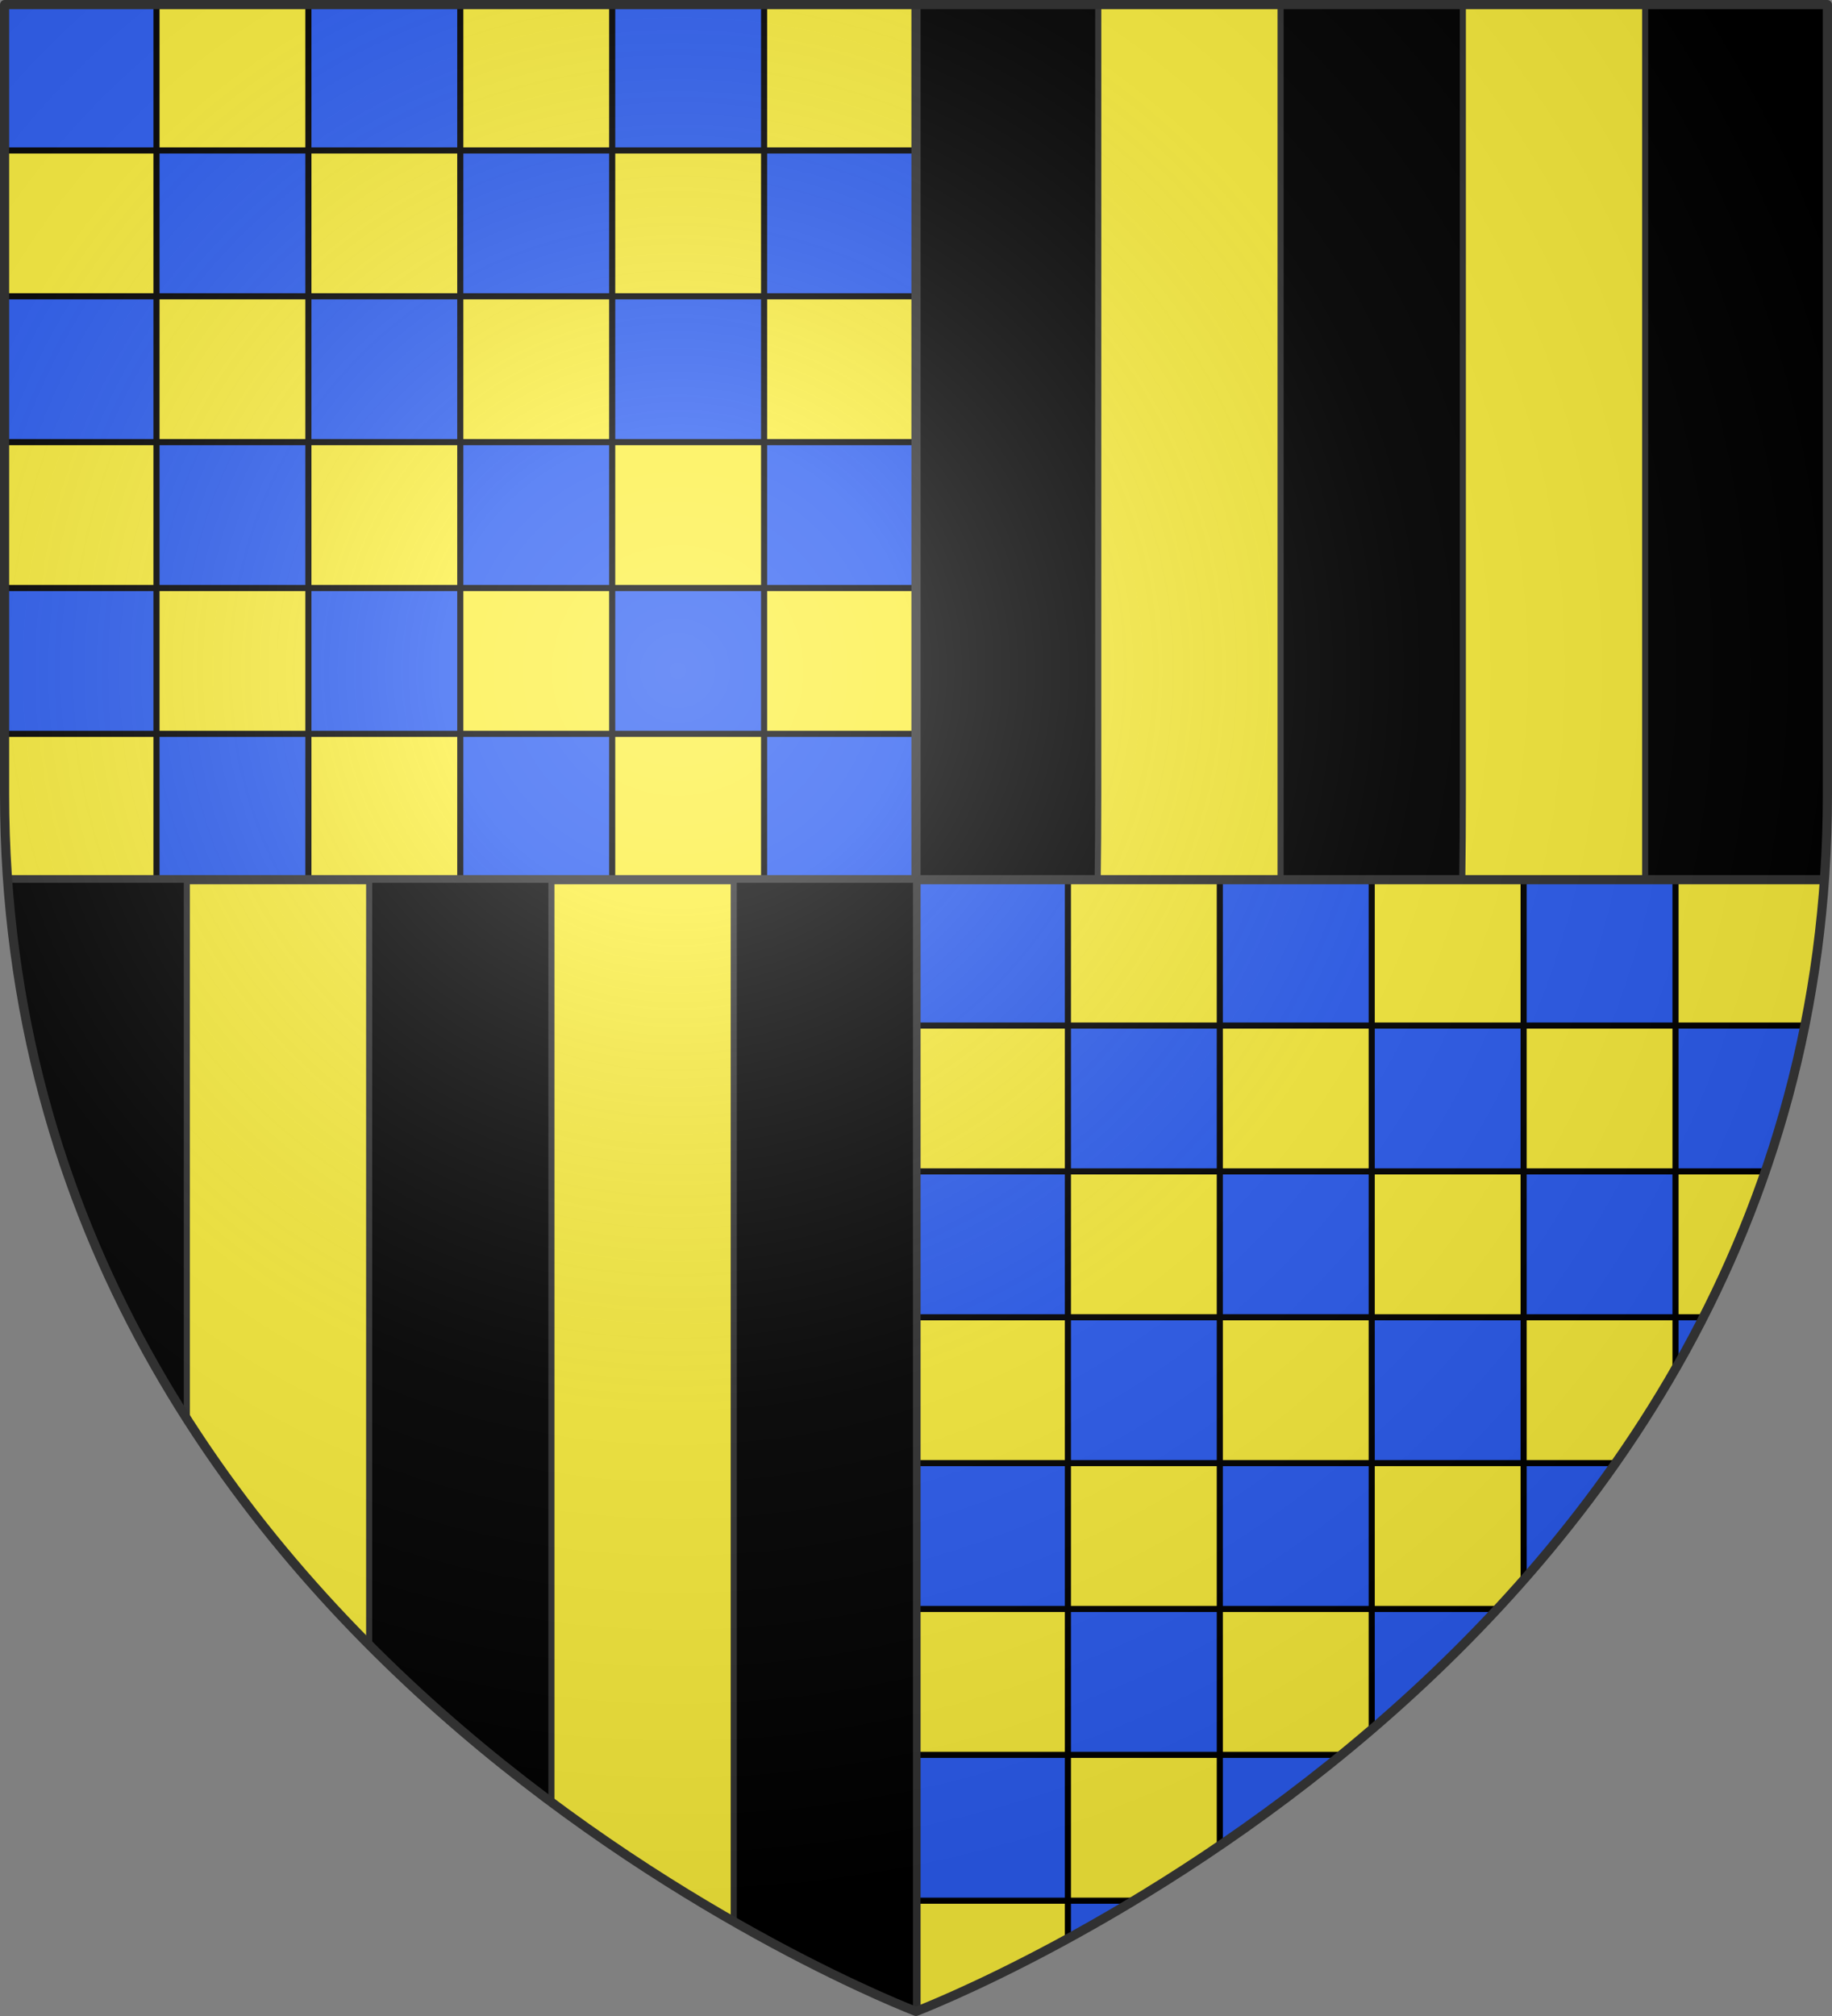 <svg xmlns="http://www.w3.org/2000/svg" xmlns:xlink="http://www.w3.org/1999/xlink" height="660" width="600" version="1.0"><rect width="100%" height="100%" fill="#808080" stroke="none"/><defs><g id="h"><use height="540" width="810" transform="rotate(72)" xlink:href="#g"/><use height="540" width="810" transform="rotate(144)" xlink:href="#g"/></g><g id="p"><use xlink:href="#o" transform="rotate(72)" width="810" height="540"/><use xlink:href="#o" transform="rotate(144)" width="810" height="540"/></g><g id="o"><path id="n" d="M0 0v1h.5L0 0z" transform="rotate(18 3.157 -.5)"/><use xlink:href="#n" transform="scale(-1 1)" width="810" height="540"/></g><g id="d"><path id="c" d="M0 0v1h.5L0 0z" transform="rotate(18 3.157 -.5)"/><use xlink:href="#c" transform="scale(-1 1)" width="810" height="540"/></g><g id="e"><use xlink:href="#d" transform="rotate(72)" width="810" height="540"/><use xlink:href="#d" transform="rotate(144)" width="810" height="540"/></g><g id="g"><path transform="rotate(18 3.157 -.5)" d="M0 0v1h.5L0 0z" id="f"/><use height="540" width="810" transform="scale(-1 1)" xlink:href="#f"/></g><g id="l"><use xlink:href="#k" transform="rotate(72)" width="810" height="540"/><use xlink:href="#k" transform="rotate(144)" width="810" height="540"/></g><g id="k"><path id="j" d="M0 0v1h.5L0 0z" transform="rotate(18 3.157 -.5)"/><use xlink:href="#j" transform="scale(-1 1)" width="810" height="540"/></g><path d="m-267.374-6.853-4.849 23.83-4.848-23.83v-44.741h-25.213v14.546h-9.698v-14.546h-14.546v-9.697h14.546v-14.546h9.698v14.546h25.213v-25.213h-14.546v-9.698h14.546v-14.546h9.697v14.546h14.546v9.698h-14.546v25.213h25.213v-14.546h9.698v14.546h14.546v9.697h-14.546v14.546h-9.698v-14.546h-25.213v44.741z" id="i" style="fill:#fcef3c;fill-opacity:1;stroke:#000;stroke-width:3.807;stroke-miterlimit:4;stroke-dasharray:none;stroke-opacity:1;display:inline"/><path d="M2.922 27.672c0-5.951 2.317-9.843 5.579-11.012 1.448-.519 3.307-.273 5.018 1.447 2.119 2.129 2.736 7.993-3.483 9.121.658-.956.619-3.081-.714-3.787-.99-.524-2.113-.253-2.676.123-.824.552-1.729 2.106-1.679 4.108H2.922z" id="m"/><path id="b" d="M2.922 27.672c0-5.951 2.317-9.843 5.579-11.012 1.448-.519 3.307-.273 5.018 1.447 2.119 2.129 2.736 7.993-3.483 9.121.658-.956.619-3.081-.714-3.787-.99-.524-2.113-.253-2.676.123-.824.552-1.729 2.106-1.679 4.108H2.922z"/><radialGradient xlink:href="#a" id="q" gradientUnits="userSpaceOnUse" gradientTransform="matrix(1.353 0 0 1.349 -77.63 -85.747)" cx="221.445" cy="226.331" fx="221.445" fy="226.331" r="300"/><linearGradient id="a"><stop style="stop-color:white;stop-opacity:.314" offset="0"/><stop offset=".19" style="stop-color:white;stop-opacity:.251"/><stop style="stop-color:#6b6b6b;stop-opacity:.125" offset=".6"/><stop style="stop-color:black;stop-opacity:.125" offset="1"/></linearGradient></defs><g style="display:inline"><path style="fill:#fcef3c;fill-opacity:1;fill-rule:evenodd;stroke:none;stroke-width:3;stroke-linecap:round;stroke-linejoin:round;stroke-opacity:1" d="M1.5 1.5V260c0 9.53.324 18.852.969 28H300V1.5H1.5zM2.469 288C21.109 552.58 300 658.5 300 658.5V288H2.469zM598.5 1.5V260c0 9.53-.324 18.852-.969 28H300V1.5h298.5z"/><path style="fill:#000;fill-opacity:1;fill-rule:evenodd;stroke:#313131;stroke-width:2;stroke-linecap:round;stroke-linejoin:round;stroke-opacity:1" d="M300 1.5V288h59.5c.129-9.148.188-18.47.188-28V1.5H300zm119.406 0V288h59.5c.13-9.148.188-18.47.188-28V1.5h-59.688zm119.406 0V288h58.72c.644-9.148.968-18.47.968-28V1.5h-59.688z"/><path d="M597.531 288C578.891 552.58 300 658.5 300 658.5V288h297.531z" style="fill:#fcef3c;fill-opacity:1;fill-rule:evenodd;stroke:none;stroke-width:3;stroke-linecap:round;stroke-linejoin:round;stroke-opacity:1"/><path style="opacity:1;fill:#2b5df2;fill-opacity:1;stroke:#000;stroke-width:2;stroke-linecap:round;stroke-linejoin:round;stroke-miterlimit:4;stroke-dasharray:none;stroke-opacity:1" d="M300 288v47.75h49.75V288H300zm49.75 47.75v47.75h49.75v-47.75h-49.75zm49.75 0h49.75V288H399.5v47.75zm49.75 0v47.75H499v-47.75h-49.75zm49.75 0h49.75V288H499v47.75zm49.75 0v47.75h29.406a367.619 367.619 0 0 0 12.969-47.75H548.75zm0 47.75H499v47.75h49.75V383.5zm0 47.75v16.813a388.12 388.12 0 0 0 9.094-16.813h-9.094zm-49.75 0h-49.75V479H499v-47.75zm0 47.75v38.219c10.49-11.92 20.618-24.638 30.125-38.219H499zm-49.75 0H399.5v47.75h49.75V479zm0 47.75v39.406c13.862-11.885 27.71-25.015 41.094-39.406H449.25zm-49.75 0h-49.75v47.75h49.75v-47.75zm0 47.75v29.688a573.054 573.054 0 0 0 39.781-29.688H399.5zm-49.75 0H300v47.75h49.75V574.5zm0 47.75v12.406a595.45 595.45 0 0 0 21.594-12.406H349.75zm0-95.5V479H300v47.75h49.75zm0-47.75h49.75v-47.75h-49.75V479zm0-47.75V383.5H300v47.75h49.75zm49.75 0h49.75V383.5H399.5v47.75z"/><path style="fill:#2b5df2;fill-opacity:1;fill-rule:evenodd;stroke:#000;stroke-width:2;stroke-linecap:round;stroke-linejoin:round;stroke-opacity:1" d="M1.5 1.5v47.75h49.75V1.5H1.5zm49.75 47.75V97H101V49.25H51.25zm49.75 0h49.75V1.5H101v47.75zm49.75 0V97h49.75V49.25h-49.75zm49.75 0h49.75V1.5H200.5v47.75zm49.75 0V97H300V49.25h-49.75zm0 47.75H200.5v47.75h49.75V97zm0 47.75v47.75H300v-47.75h-49.75zm0 47.75H200.5v47.75h49.75V192.5zm0 47.75V288H300v-47.75h-49.75zm-49.75 0h-49.75V288h49.75v-47.75zm-49.75 0V192.5H101v47.75h49.75zm-49.75 0H51.25V288H101v-47.75zm-49.75 0V192.5H1.5v47.75h49.75zm0-47.75H101v-47.75H51.25v47.75zm0-47.75V97H1.5v47.75h49.75zm49.75 0h49.75V97H101v47.75zm49.75 0v47.75h49.75v-47.75h-49.75z"/><path style="opacity:1;fill:#313131;fill-opacity:1;stroke:none;stroke-width:3;stroke-linecap:butt;stroke-linejoin:miter;stroke-miterlimit:4;stroke-dasharray:none;stroke-opacity:1" d="M2.469 286.5v3H597.53v-3H2.47z"/><path style="opacity:1;fill:none;fill-opacity:1;stroke:#313131;stroke-width:3;stroke-linecap:butt;stroke-linejoin:miter;stroke-miterlimit:4;stroke-dasharray:none;stroke-opacity:1" d="M300 658.5V1.5"/><path style="fill:#000;fill-opacity:1;fill-rule:evenodd;stroke:#313131;stroke-width:2;stroke-linecap:round;stroke-linejoin:round;stroke-opacity:1" d="M2.469 288c4.893 69.445 27.716 127.962 58.718 176.5V288H2.47zm118.437 0v250.438c19.666 19.772 40.022 36.923 59.688 51.562V288h-59.688zm119.406 0v341.094C275.397 649.168 300 658.5 300 658.5V288h-59.688z"/></g><path d="M300 658.5S598.5 545.452 598.5 260V1.5H1.5V260C1.5 545.452 300 658.5 300 658.5z" style="opacity:1;fill:url(#q);fill-opacity:1;fill-rule:evenodd;stroke:none;stroke-width:1px;stroke-linecap:butt;stroke-linejoin:miter;stroke-opacity:1"/><path style="fill:none;fill-opacity:1;fill-rule:evenodd;stroke:#313131;stroke-width:3;stroke-linecap:round;stroke-linejoin:round;stroke-opacity:1;display:inline" d="M300 658.5S598.5 545.145 598.5 260V1.5H1.5V260C1.5 545.145 300 658.5 300 658.5z"/></svg>